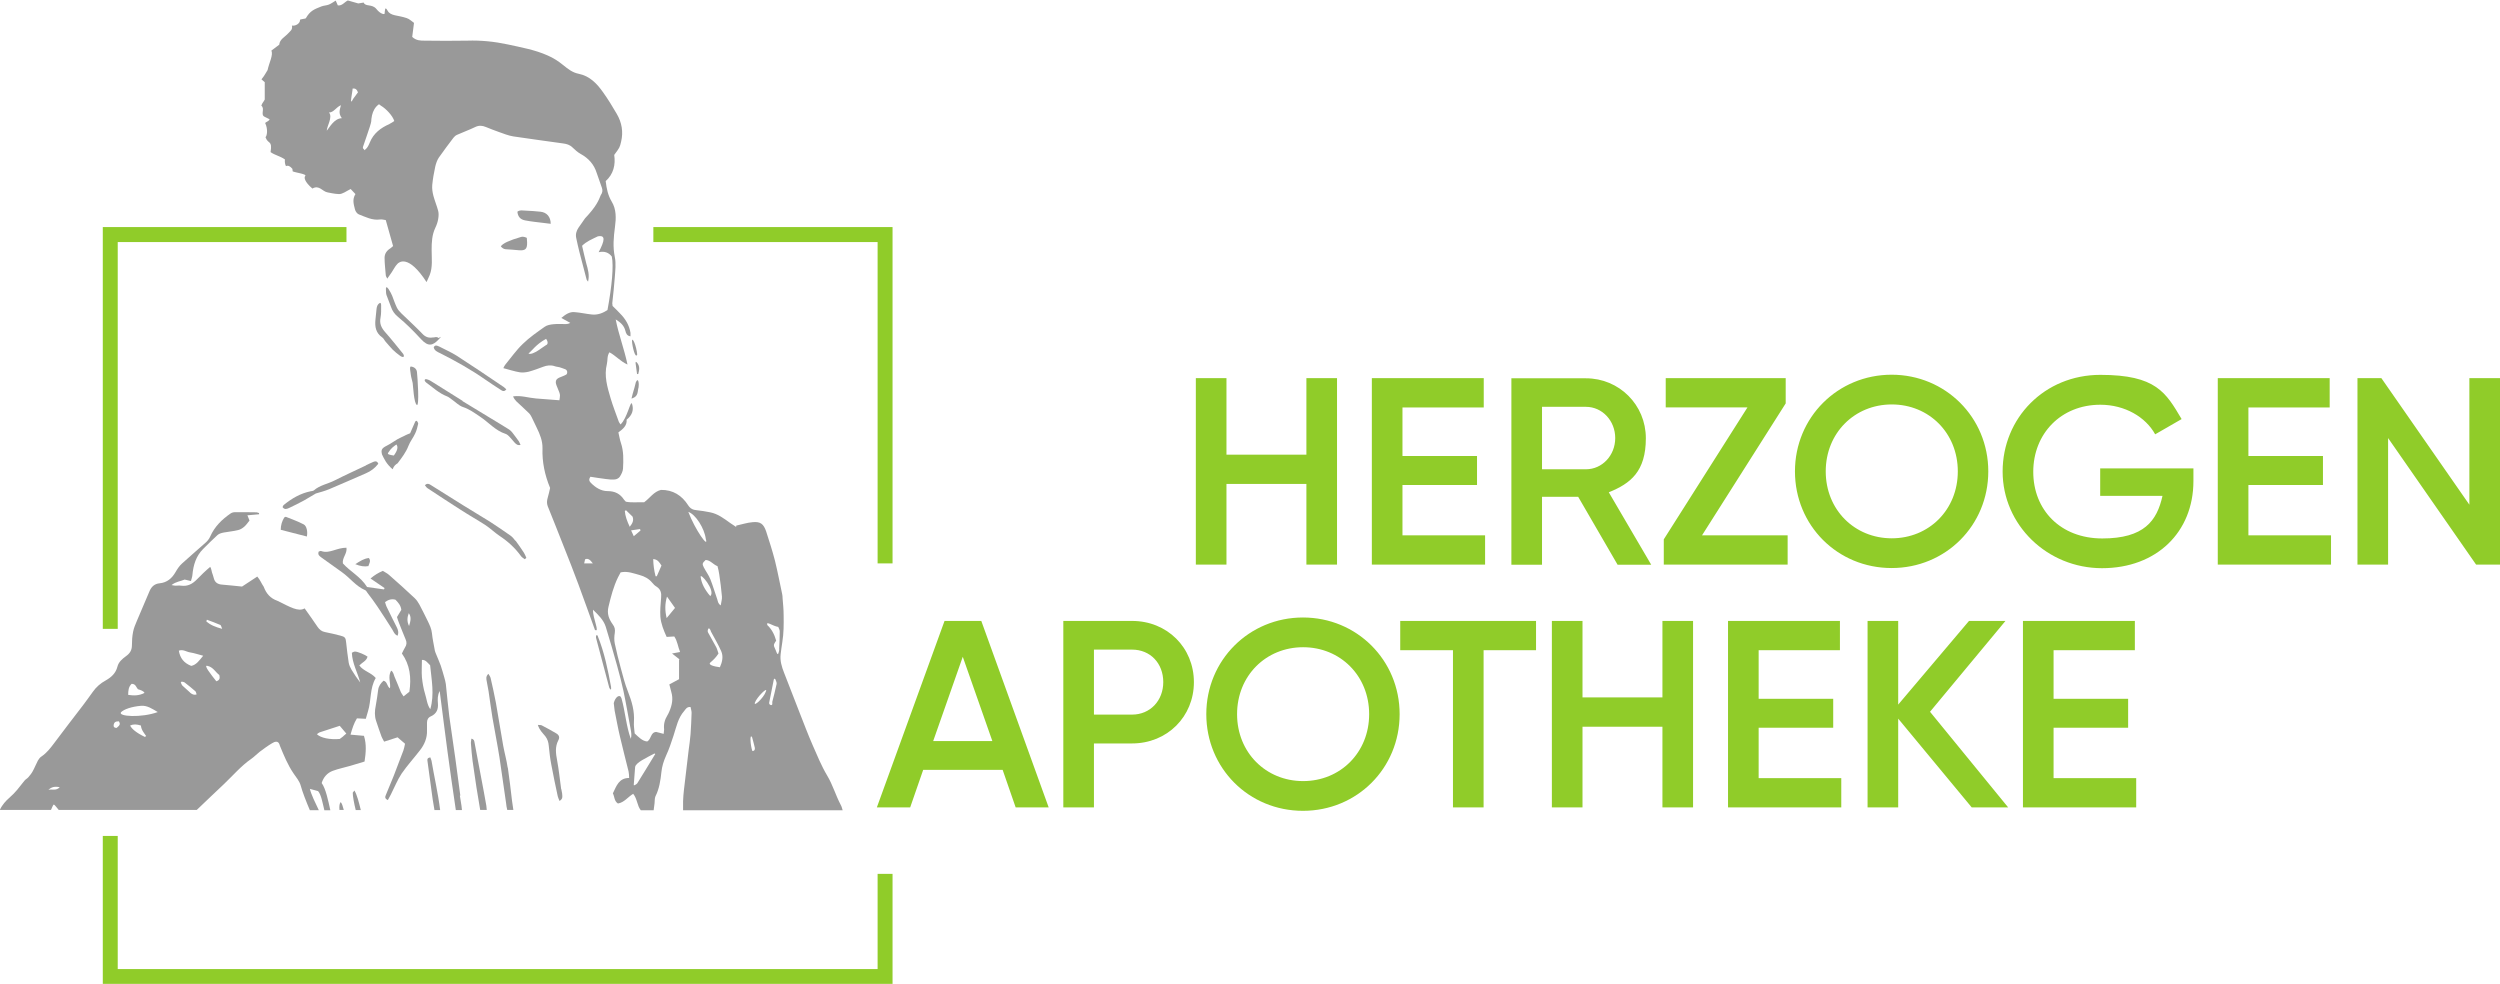 <?xml version="1.0" encoding="UTF-8"?>
<svg xmlns="http://www.w3.org/2000/svg" version="1.1" viewBox="0 0 1673.3 658.5">
  <defs>
    <style>
      .cls-1 {
        fill: none;
        stroke: #90cc29;
        stroke-miterlimit: 10;
        stroke-width: 10px;
      }

      .cls-2 {
        fill: #999;
      }

      .cls-2, .cls-3 {
        stroke-width: 0px;
      }

      .cls-3 {
        fill: #90cc29;
      }
    </style>
  </defs>
  <g id="Ebene_1" data-name="Ebene 1">
    <g>
      <path class="cls-2" d="M363.7,149.2c1.5.2,3,.4,4.9.6,0-4.7-2.7-7.7-6.9-8.1-3.2-.3-6.3-.6-9.5-.7-2,0-4.1-.7-5.9.7.3,3.2,1.9,5.2,5.1,5.8,4.1.8,8.2,1.2,12.3,1.7Z"/>
      <path class="cls-2" d="M335.2,164.9q1.4,1.7,3.1,1.9c3,.2,6.1.4,9.1.7,4.2.3,5.5-.8,5.4-5.2,0-1.1-.2-2.2-.2-3.1q-2.3-1.1-3.9-.6c-7.9,2.3-12.2,4.3-13.5,6.3Z"/>
      <path class="cls-2" d="M400.2,425.8c-.8-1.4-1.4-.6-1.3,1,3,11.2,5.9,22.3,8.9,33.5.7,1.5,1.5,1.9,1.2-.5-2.1-11.4-4.5-23.2-8.9-34Z"/>
      <path class="cls-2" d="M375.6,528.2c-.9-6.4-1.5-12.8-2.7-19.2-.9-4.7-1.5-9.1.8-13.5,1.1-2,.5-3.6-1.5-4.7-3.1-1.9-6.4-3.6-9.6-5.3-.6-.3-1.5-.2-2.6-.3,1,3.4,3.2,5.4,5,7.6,1.5,2,2.1,4,2.3,6.4.4,4.2.9,8.5,1.7,12.6,1.3,7.1,2.8,14.1,4.3,21.1.2,1,.7,1.9,1.2,3.2,2.3-1.4,1.9-2.9,1.8-4.3,0-1.2-.5-2.4-.6-3.6Z"/>
      <path class="cls-2" d="M293.6,231.8c-1.1-.5-2.3-1.1-3.3.6.4,2.3,2.4,3.1,4.3,4,10.5,5.3,20.7,11,30.4,17.8,3.3,2.3,6.7,4.5,10.1,6.7,1.1.7,2.3,1.6,3.8-.3-.8-.7-1.5-1.5-2.4-2-10.2-6.9-20.4-13.8-30.8-20.5-3.8-2.4-8-4.2-12-6.3Z"/>
      <path class="cls-2" d="M308.1,532.5c-1.1-8.2-2.2-16.4-3.3-24.6-1.3-9.5-2.8-19.1-4.1-28.6-.9-7.1-1.5-14.3-2.3-21.5-.2-1.4-.6-2.9-1-4.3-.8-2.7-1.5-5.4-2.4-8-.9-2.5-2-4.9-3-7.4-.3-.8-.7-1.6-.9-2.4-.7-4-1.6-7.9-2-11.9-.3-2.9-1.5-5.4-2.7-7.9-1.9-3.7-3.6-7.5-5.6-11.1-.9-1.6-1.9-3.2-3.2-4.4-5.6-5.3-11.3-10.4-17.1-15.5-1.2-1.1-2.8-1.9-4.3-2.8-3,1.3-5.5,2.8-8.2,5.1,3.4,2.3,6.4,4.3,9.4,6.4-.1.3-.2.6-.4.9-3.9-.5-7.8-1.1-11.3-1.6-4.4-7-11.4-10.4-16.2-15.8-.6-3.8,3-6.5,2.4-10.5-3.1,0-5.8.9-8.4,1.7-2.9.9-5.6,1.6-8.6.5-.4-.2-1.1.3-1.6.4-.8,2.2.6,3,1.9,4,4.6,3.3,9.1,6.5,13.7,9.8,5.4,3.8,9.3,9.4,15.5,12,.7.3,1.1,1.2,1.6,1.9,2.3,3,4.6,6,6.7,9.2,3.4,5.1,6.7,10.2,9.9,15.3.9,1.5,1.4,3.3,3.5,4.1.9-2.2.3-4-.6-5.8-2.2-4.4-4.4-8.7-6.5-13.1-.6-1.1-.9-2.4-1.3-3.6,2.3-1.7,4.5-2.3,7-1.6,1.8,1.9,3.6,3.8,3.9,6.8-.9,1.6-1.9,3.1-2.9,4.8.4,1.3.8,2.6,1.3,3.8,1.5,3.7,2.9,7.5,4.5,11.2.9,2,.7,3.7-.5,5.5-.7,1.1-1.2,2.3-2,3.9,5.4,7.6,6.4,16.1,5,25.6-1,.8-2.3,1.8-3.9,3.1-.8-1.3-1.5-2.1-1.9-3.1-1.4-3.4-2.7-6.8-4.2-10.2-.8-2.9-1.8-4.1-2.3-3.8-2.3,4.3,0,8.1-.7,11.7-2.1-1.3-1.6-4.4-4.3-5.1-1.9,1.7-3.3,3.7-3.6,6.2-.5,3.5-.9,7-1.6,10.5-.7,3.4-.9,6.8.2,10.1,1.2,3.6,2.4,7.2,3.7,10.7.4,1,1,1.9,1.7,3.3,3-1,5.9-1.9,9-2.9,1.7,1.4,3.3,2.8,5,4.3-.4,1.7-.6,3.2-1.1,4.5-2.1,5.6-4.2,11.2-6.4,16.8-1.7,4.3-3.5,8.6-5.3,12.9-.6,1.3-.9,2.5,1.3,3.5.7-1.2,1.3-2.4,2-3.7,2.4-4.7,4.3-9.6,7.2-14,3.7-5.4,8.2-10.3,12.2-15.5,3.1-3.9,5-8.4,4.8-13.5,0-1.7,0-3.4,0-5.1,0-1.9.7-3.4,2.5-4.2,3.9-1.7,5.2-4.8,4.8-8.9-.2-2.5-.3-5.2,1.2-8.1,1.8,13.8,3.4,27.1,5.2,40.3,1.4,10.7,3.7,26.5,5.6,39.4h4.1c-.2-1.4-.3-2.4-.3-2.8-.3-2.3-.8-4.6-1.1-6.9ZM273.8,419c-1.6-3.2-1.2-5.9-.2-8.6,1.9,2.6,1.2,5.3.2,8.6ZM288,474.7c-2.2-3.1-2.4-6.9-3.5-10.3-1.1-3.6-1.7-7.3-2.1-11.1-.3-3.7,0-7.5,0-11.6,2.4-.2,3.7,1.8,5.5,3.6.9,9.6,3,19.4.1,29.4Z"/>
      <path class="cls-2" d="M244.9,480.9c.5-1.8.9-3.3,1.4-4.8,2.3-7.3,1.1-15.4,5.2-22.3-3.1-3.7-8.1-4.5-11-8.4,2-2.1,4.8-3,5.5-5.9-1.5-1.2-6.6-3.4-8.4-3.4-.7,0-1.5.5-2.1.8.3,7.3,3.9,13.3,5.6,19.9-2.1-2.8-4.1-5.6-5.8-8.5-.9-1.5-1.6-3.1-1.9-4.7-.7-4.4-1.2-8.9-1.7-13.4-.3-3.3-.7-4-4-4.8-3.3-.8-6.6-1.7-10-2.3-2.4-.4-3.9-1.7-5.2-3.6-2.7-4.1-5.6-8-8.6-12.3-4.2,2.5-9.7-.9-18.3-5.1-4.6-1.6-7.4-4.8-9.1-9.4-1.5-2.1-2.3-4.5-4.3-6.8-3.5,2.3-6.9,4.5-10.2,6.7-4.6-.4-8.9-1-13.3-1.3-2.9-.2-4.9-1.4-5.6-4.3-.4-1.3-.7-2.6-1.2-3.8-.3-.8-.4-2.6-1.2-3.8-3.1,2.6-6.4,5.8-8.8,8.3-3,3.1-6.2,4.9-10.7,4.3-1.2-.2-2.4,0-3.7,0-.7,0-1.5-.2-2.7-.4,3-2.4,6.1-2.5,8.8-3.7,1.3.3,2.5.6,4.2,1,.4-1.5.9-2.8,1-4.2.6-6.5,2.4-12.5,7.1-17.2,3.2-3.2,6.4-6.4,9.7-9.4,1.1-1,2.8-1.4,4.3-1.7,3.1-.6,6.3-.8,9.4-1.6,1.5-.3,2.9-1.2,4.1-2.2,1.4-1.2,2.4-2.7,3.6-4.2-.4-1-.8-2-1.4-3.5,2.9-.3,5.4-.5,7.8-.7,0-.3,0-.5,0-.8-.6-.2-1.1-.4-1.7-.5-4.8,0-9.5-.2-14.3-.1-1.1,0-2.3.3-3.1.9-5.8,4-10.7,8.8-13.6,15.4-.7,1.6-1.9,3.1-3.2,4.2-5.2,4.7-10.5,9.1-15.6,13.8-1.8,1.6-3.2,3.7-4.4,5.8-2.4,4.2-5.7,7-10.6,7.5-3.3.3-5.4,2.1-6.7,5-2.9,6.7-5.8,13.5-8.6,20.2-1,2.4-2,4.7-2.5,7.2-.6,3-.8,6.1-.8,9.1,0,3.3-1.4,5.5-4,7.3-2.4,1.8-4.9,3.8-5.7,7-1.1,4.4-4.1,7.1-7.8,9.2-3.5,1.9-6.4,4.4-8.7,7.7-2.1,3-4.3,5.9-6.5,8.9-6.5,8.5-13.1,17-19.5,25.6-2.4,3.2-4.9,6.4-8.3,8.7-1,.6-1.8,1.7-2.4,2.7-1.3,2.4-2.2,4.9-3.5,7.2-.8,1.5-1.9,2.8-3,4.1-.7.8-1.8,1.3-2.5,2.2-4.2,5.2-5.5,7.4-10.5,11.8-1.7,1.5-4.4,4.2-6,7.8h34.2c.5-.7,1.3-3.6,2-3.6.6.2,2.7,3.1,3.2,3.6h92.4c6.1-5.8,12.1-11.6,18.2-17.3,6-5.7,11.4-12.1,18.3-16.9,2-1.4,3.7-3.2,5.6-4.7,2.7-2,5.5-4.1,8.4-5.8,4.2-2.6,4.8.7,5.2,1.9,2.6,6.3,5.2,12.7,9.1,18.4,1.8,2.6,4,5.2,4.8,8.2,1,3.8,3.7,10.8,6.1,16.4h6c-2.4-5-5.1-10.5-6-14.3,2.4.6,4.2,1.1,5.5,1.5,2.1,2.4,3,7.9,4.2,12.8h4c-1.4-6.4-3.1-14.6-5.8-18.2,1.2-3.9,3.7-6.8,7.5-8.2,3.8-1.4,7.8-2.2,11.6-3.3,3.1-.9,6.3-1.9,9.6-2.9.9-5.9,1.4-11.5-.4-17.2-3.2-.3-6-.5-9-.8,1.2-4.2,2.3-7.7,4.3-10.9,2,.1,3.8.2,5.9.3ZM32.4,528.7c2-2,4.4-2.5,7.6-1.8-2.6,2.7-5.3,1-7.6,1.8ZM88.1,457.7c2.8,0,3,2.3,4.2,3.6,1.9.6,3.9,1.2,4.4,2.5-3.9,2-7.3,1.8-10.9,1.3,0-2.8.2-5.4,2.3-7.4ZM78.1,487.2c-2,0-2.2-1.1-2-2.2.3-1.4,1.1-2.3,3.5-2.2.8,1.6,1.1,2.3-1.5,4.4ZM97.1,493.3c-5.9-2.8-9.1-5.6-10-7.7,2.3-1,4.2-.9,7.2,0,.3,3.1,2.2,5.1,3.5,7l-.7.6ZM80.9,476.8c2-2.1,7.4-3.9,13.6-4.4,4.1-.3,7.5,2.1,11.1,4.2-11,4-26.9,3-24.6.1ZM127.2,463.5c-1.7-1.5-3.4-3-5.1-4.6-.5-.5-.7-1.4-1.1-2.1l.6-.6c.7.2,1.5.2,2,.6,2.5,1.9,4.9,3.9,7.2,5.9.4.4.5,1.2.8,2.1-2,.6-3.3-.3-4.5-1.3ZM128,445.7c-4.9-1.9-7.5-5.2-8.3-10.2,2.9-1.1,5.2.9,7.7,1.2,2.6.4,5.1,1.3,8.6,2.2-2.7,3.3-4.6,6.1-8,6.8ZM144.8,456c-3.4-4.3-9-11.3-5.9-10.3,3.8.8,5.3,4.2,7.9,6.1.4,1.9.5,3.4-2,4.2ZM138.1,415.8c.1-.3.3-.7.4-1,3,1.1,6,2.2,9,3.5.4.2.6,1.1,1.2,2.6-4.4-1.2-7.9-2.5-10.7-5.1ZM229.8,492.8c-.8.6-1.5,1.2-2.4,1.8-6.6.6-12.8-.7-15.3-3.2.7-.5,1.4-1.1,2.1-1.3,4.3-1.4,8.7-2.8,13.2-4.3,1.6,1.9,2.9,3.4,4.4,5.2-.6.5-1.3,1.1-2,1.7Z"/>
      <path class="cls-2" d="M236.1,530.6c0,2.4.9,7.2,2,11.6h3.4c-1.2-4.9-2.6-10.5-4.3-13.1-.7,1-1.1,1.3-1.1,1.6Z"/>
      <path class="cls-2" d="M205.4,359c.6-2.8,0-6.9-2.1-8-3.8-2-8-3.5-12-5.1-.2,0-.4.2-1,.4-1.5,2.4-2.4,5.2-2.4,8.3,5.9,1.5,11.6,3,17.5,4.5Z"/>
      <path class="cls-2" d="M254.2,202.8c-1.8,1.1-2,2.6-2.2,4.2-.2,2.3-.4,4.6-.7,6.9-.5,4.7.2,9,4.6,12,.9.6,1.4,1.9,2.2,2.8,1.6,1.8,3.1,3.7,4.8,5.4,1.4,1.4,3.1,2.7,4.7,3.9.6.5,2.1,1.3,2.5.8s.2-.5.2-.8c-.1-.4-.2-.8-.5-1.2-4-4.9-7.9-9.9-12.1-14.6-2.5-2.9-3.8-5.7-3-9.6.5-2.6.4-5.3.4-8,0-.6,0-2.2-.9-1.8Z"/>
      <path class="cls-2" d="M245,311.5c-7.1,3.4-14.2,6.6-21.1,10.1-4.5,2.3-9.8,3.1-13.8,6.6-.5.4-1.4.5-2.1.6-6.9,1.4-12.7,4.8-18.1,9.2-.4.3-.5,1-.8,1.4,1.4,2,3,1.2,4.4.6,3.4-1.6,6.8-3.3,10.1-5.1,2.5-1.4,5-2.9,7.8-4.6,2.7-.8,5.9-1.6,9-2.9,8.2-3.4,16.3-7.1,24.5-10.6,3.3-1.4,6.1-3.5,8.3-6.4-.8-2-2.1-1.7-3.2-1.3-1.7.7-3.3,1.5-5,2.3Z"/>
      <path class="cls-2" d="M227.2,542.1h2.9c-.6-2.4-1.3-4.4-2-5.2-.9.6-1.1,2.8-.9,5.2Z"/>
      <path class="cls-2" d="M425.4,243c.3,2.5.7,4.9,1,7.4.3,0,.5,0,.8-.1.7-2.6,1.2-5.1-.7-7.4-.9-1.1-1.1-.8-1.1.2Z"/>
      <path class="cls-2" d="M423.2,266.6c4.3-1.4,3.4-4.9,4.2-7.3.4-1.9,0-7.3-1.8-3.5-.8,4.1-4,12.7-2.4,10.8Z"/>
      <path class="cls-2" d="M288,506.9c-2,.4-2.1,1.3-1.9,2.4,1.2,8.5,2.3,17.1,3.5,25.7.2,1.1.7,4.1,1.2,7.2h3.8c-1.3-10.8-4.3-24-5.7-32.6-.1-.9-.6-1.7-.9-2.7Z"/>
      <path class="cls-2" d="M246.6,378.8c.6-1.8,1.8-3.4.3-5.3-3.2.3-5.8,2-9.1,4.1,3.4,1.4,6,1.8,8.9,1.3Z"/>
      <path class="cls-2" d="M339.8,513.8c-.7-4.9-2.1-9.8-3-14.7-1.7-9.6-3.2-19.2-4.9-28.8-1-5.5-2.3-11-3.5-16.4-.2-1-.9-1.8-1.5-2.9-1.9,1.8-1.4,3.5-1.1,5.1.3,2.2.9,4.3,1.2,6.5.9,5.9,1.6,11.8,2.6,17.7,1.5,8.9,3.3,17.7,4.7,26.6,1.6,10.3,2.9,20.7,4.5,31.1,0,.7.3,2.3.7,4.1h4.1c-.4-2.8-.8-5.6-.9-6.2-.9-7.4-1.7-14.8-2.8-22.1Z"/>
      <path class="cls-2" d="M562.6,538.5c-3.3-6.3-5.2-13.1-8.9-19.3-3.9-6.5-6.7-13.5-9.8-20.5-3.1-7.1-5.8-14.3-8.6-21.4-3.5-9-7-18-10.5-27-1.6-4-2.8-8.1-2.3-12.4.3-2.7.7-5.3,1.1-8,1-6,1-12.1.9-18.2,0-3.8-.4-7.6-.7-11.3,0-1-.1-2-.3-2.9-1.6-7.4-3-14.9-4.8-22.2-1.7-6.6-3.8-13.1-5.9-19.6-1.7-5-3.8-6.7-9-6.2-3.7.3-7.3,1.5-11,2.3,0,.3,0,.6-.1.9-1.3-.8-2.6-1.7-3.9-2.6-4.2-3-8.3-6.2-13.5-7.2-3-.6-6-1.1-9-1.4-2.5-.2-4.3-1.1-5.7-3.3-4.2-6.6-10.2-10.4-18.2-10.3-4.9,1.2-7.4,5.5-11.3,8.3-4.1-.2-8.2.4-12.2-.4-.5-.6-.9-.9-1.2-1.3-2.6-4-6.1-5.8-11.1-5.8-4.3,0-8.1-2.4-11.2-5.6-1-1-1.5-2.2-.2-4,3.3.5,6.7,1.1,10.2,1.5,2.1.3,4.2.5,6.2.3,1.2-.1,2.7-.9,3.3-1.9,1-1.6,2-3.5,2.1-5.4.3-5.7.5-11.5-1.4-17.1-.8-2.3-1.1-4.7-1.7-7.1,3.2-2.3,5.9-4.7,5.5-8.5,3.9-3.1,4.9-6.7,3.6-10.7-1-2.4-3.2,9.9-7.7,13.9-.5-.9-1.1-1.5-1.3-2.3-1.8-5.1-3.8-10.1-5.3-15.2-2.2-7.5-4.5-15-2.5-23,.6-2.5,0-5.3,1.7-7.8,4.2,2.2,7.2,6,12.1,8.2-2.3-10.8-6-20.3-7.9-30.2,3.1,1.9,5.6,4,6.5,7.7.4,1.6,1,3.3,3.4,3.6,0-.9,0-1.6,0-2.3-.8-5.1-3.4-9.4-7-13-1.7-1.8-3.4-3.5-5-5,0-.8-.2-1.3-.2-1.8.6-5.8,1.3-11.6,1.7-17.5.3-4.5.9-9.2,0-13.5-1.4-6.8-.8-13.3.1-20,.8-5.9,1-11.9-2.2-17.1-2.5-4.2-3.4-8.5-4-13.7,5.2-4.6,6.7-11,5.7-17.5,3.7-5,3.7-5,4.6-8.8,1.6-6.6.5-12.9-2.9-18.7-2.9-5-5.9-9.9-9.2-14.5-4.1-5.8-8.9-10.8-16.2-12.3-4.2-.8-7.2-3.2-10.4-5.8-3.2-2.6-6.7-4.9-10.5-6.5-8.5-3.8-17.7-5.4-26.8-7.4-8.9-1.9-17.8-2.8-26.9-2.5-9.5.2-19.1.1-28.6,0-2.8,0-5.6,0-8.3-2.5.4-2.9.8-6,1.2-9.4-1.5-1-3-2.6-4.9-3.2-6.2-2.1-10.8-1.3-12.8-5s-1.7.6-2,2.1c-.1.5-2.7.3-5.4-3.1-2.9-3.7-7.4-1.4-8.6-4.4-1.5.2-2.7.4-3.6.6-2.6-.8-4.9-1.4-7-2-2.4,1.2-3.8,3.7-6.7,3.3-.5-1.1-.9-2.1-1.4-3.2-1.7,1-3.1,2.1-4.7,2.7-1.6.6-3.4.6-4.9,1.2-5,2-7.5,2.9-10.4,7.9-.2.4-4,.6-3.9,1.1.2,2.3-3,4.3-5.4,3.8.6,2.9-1.3,3.8-2.4,5.1-2.2,2.5-5.8,4-6.1,7.7-1.9,1.4-3.6,2.7-5.3,4,1.5,2.7-1.6,8.4-2.5,13-1.1,1.7-2.1,3.8-4.1,6.2.9.7,1.7,1.4,2.2,1.9v11.6c-.8,1.7-1.5,1.9-2.3,4.1,2.7,2.1-.9,6.1,2.3,7.5,1.1.5,2.1,1.1,3.2,1.6,0,1.2-2.9,2-2.9,2.6,2,4.2,1.2,8.6.2,9.4,1.8,5.1,4.7,1.7,3.4,10,2.9,2.1,6.3,2.6,9.6,4.9-.2,1.8.1,3.3.7,4.5,1.4-.7,2.8,0,4.3,1.8.1.9.2,1.5.2,1.7,2.1.9,9.7,1.8,8.4,3.1-.9.9-.6,3.8,4.8,8.4,4.6-2.7,6.7,2.1,10.3,2.6,1.2.2,4.4,1,7.5,1.1,2.5,0,4.9-2,7.8-3.4,1,1,2.1,2.2,3.2,3.4-2.3,3.6-1.1,7-.3,10.3.3,1.3,1.5,2.9,2.6,3.3,4.5,1.7,8.9,4.1,14.1,3.4,1.2-.2,2.5.2,3.9.4,1.7,6.1,3.3,11.8,4.9,17.4-.9.7-1.3,1.2-1.8,1.5-2.3,1.4-3.9,3.5-3.9,6.3,0,3.9.5,7.7.8,11.6,0,.7.5,1.3,1,2.4,1.5-2.2,2.3-3.2,3-4.3,1.2-1.8,2.2-3.9,3.7-5.5,1.2-1.3,7.4-6.7,19.6,12.1.9-2.1,1.6-3.4,2.1-4.7,2.1-5.4,1.3-11.1,1.3-16.7,0-5.2.2-10.2,2.5-15,.9-1.9,1.6-3.9,1.9-5.9.3-1.7.4-3.7,0-5.3-.9-3.4-2.3-6.7-3.2-10.1-.6-2.3-1-4.8-.8-7.2.4-4.1,1.1-8.2,2-12.3.5-2.1,1.2-4.3,2.4-6.1,3.1-4.5,6.5-8.9,9.8-13.3.6-.8,1.5-1.6,2.5-2,4-1.8,8.2-3.3,12.1-5.2,2.5-1.2,4.7-1,7.1,0,2.8,1.1,5.7,2.3,8.6,3.3,3.2,1.1,6.5,2.5,9.8,3,11.1,1.7,22.2,3.1,33.3,4.7,2.3.3,4.5.9,6.3,2.7,1.7,1.6,3.4,3.2,5.4,4.3,5.3,2.9,9,7,10.8,12.8,1.1,3.4,2.4,6.6,3.5,10,.6,1.7.3,3.3-.8,4.8-1.4,3.5-2.9,7.5-10.5,15.5-1.4,2.1-3,4.2-4.4,6.3-1.4,2.1-2.1,4.4-1.5,7,.7,3.1,1.3,6.2,2.1,9.2,1.6,6.1,3.2,12.3,4.8,18.4.1.5.6.8,1,1.5,1.1-4.5-.1-8.3-1.2-12.2-1-3.9-1.9-7.8-2.8-11.8,2.9-2.9,6.4-4.3,10.5-6.3,5.4-1.1,4.7,2.8.6,10.6,4-.9,6.8.3,8.8,2.9,1.3,6.2.1,19.7-2.9,35.8-3,2-6.5,3.4-10.4,3-3.9-.4-7.7-1.3-11.6-1.6-3.3-.3-5.9,1.4-8.9,3.9,2.4,1.3,4.2,2.3,6,3.3-1.1.6-2,.8-2.9.8-2.8,0-5.7-.2-8.4.1-2,.2-4.3.6-5.8,1.7-5.1,3.6-10.3,7.2-14.7,11.5-4.4,4.2-7.9,9.3-11.8,14-.5.6-.8,1.4-1.2,2.2,3.9,1,7.4,2.2,11.1,2.8,1.8.3,3.9,0,5.8-.4,3.3-.9,6.5-2.1,9.7-3.3,2.6-1,5.2-1.3,7.8-.4,1,.4,2.2.4,3.2.7,1.7.5,2,.7,4,1.4,1.8,1,1.1,3.2.5,3.5-3.2,1.9-7.2,1.9-7,5.3.1,2.1,2.8,6.5,2.8,8.6,0,1.1-.2,2.1-.4,3.3-5.4-.4-10.5-.8-15.6-1.2-5.1-.4-10.1-2.2-15.4-1.4.6,1.4,1.3,2.4,2.2,3.3,2.7,2.6,5.6,5.1,8.3,7.8.8.7,1.4,1.7,1.9,2.7,1.2,2.4,2.3,4.9,3.5,7.3,2.1,4.3,3.9,8.7,3.8,13.6-.3,9.2,1.5,17.9,5.1,26.6-.5,2-.9,4.3-1.6,6.5-.6,2-.7,3.8,0,5.7,3.6,9,7.2,17.9,10.7,26.9,3.3,8.4,6.7,16.8,9.8,25.3,3.7,9.9,7.2,19.9,11.1,30.6,3.5,2.1-1.5-7.7-1.3-13.5,3.5,3.4,7,6.7,8.5,11.3,2.7,8.7,5.2,17.5,7.7,26.4,1.5,5.5,3,11.1,4.2,16.7,1.8,8.5,3.2,17,4.8,25.5.4,2.2.8,4.3.1,6.5-3.1-8.5-3.7-18.1-6.2-27-1-3.4-4.2-1.1-5.2,3.1,0,.6.6,4.7.6,5.1,1.2,5.9,2.2,11.7,3.6,17.5,1.8,7.7,3.8,15.4,5.7,23.1.3,1.3.3,2.6.4,4.4-6.9,0-8.5,5.4-10.9,10.3,1.2,2.2.8,5.1,3.4,6.8,4.2-.7,6.7-4.4,10.2-6.5,2.8,3.4,2.6,8,5.1,11h8.6c.2-1.6.4-3.1.6-4.6.2-1.6,0-3.3.6-4.7,2.6-5.1,3.4-10.7,4-16.3.4-3.8,1.5-7.3,3.1-10.9,2-4.3,3.5-8.8,5-13.4,1.9-5.8,3-11.9,7.2-16.6,1-1.2,1.7-2.8,4.2-2.6.2,1.2.7,2.5.7,3.9-.1,4.8-.4,9.5-.7,14.3-.3,3.6-.8,7.3-1.3,10.9-1,8.7-2.1,17.4-3.1,26.2-.3,2.5-.5,5.1-.6,7.7,0,1.9,0,3.9,0,6.1h106.8c-.4-1.4-.7-2.6-1.3-3.6ZM218.7,87.6c0-3.1,4.2-9.2,1.5-12.3,3.2,0,4.8-3.6,8-4.9-.6,2.7-2,5.3.6,8.7-5.3.2-8.4,6.5-10.1,8.4ZM236.5,66c-3.2,6.4-.4-4.8-.5-6.7,2-.3,2.8.6,3.6,2.5-.8,1.1-2.3,3.1-3.1,4.2ZM260.7,83c-5.9,2.6-10.7,6.2-13.2,12.4-.7,1.7-1.5,3.5-2.9,4.6s-.6.2-.9,0c-1.3-.8-.7-1.8-.4-2.7,1.4-4.2,2.9-8.3,4.2-12.4s.9-3.6,1.1-5.4c.4-3.2,1.3-6,3.4-8.3s1.9-1,2.9-.5c3.6,2.1,8,6.9,9,10.3-.9.6-2,1.4-3.1,1.9ZM365.6,230.9c-1.6.8-9.1,7.3-11.9,5.7,2.3-1.7,5-6.1,11.8-9.8,1.4,1.9,1.3,3.5.2,4.1ZM391,377.1c.3-1.4.5-2.2.6-2.7,1.7-.9,3.3,0,5.2,2.7h-5.9ZM446.5,399.4c2,2.8,3.6,5.1,5.3,7.5-1.7,2.1-3.4,4.1-5.6,6.8-1.2-5.2-1.2-9.4.2-14.3ZM442.8,378.4c-1.1,2.5-2.2,4.9-3.2,7.3h-.8c-1-3.8-1.5-7.5-1.6-11.5,3,.2,4.1,2.1,5.5,4.3ZM428.7,355.1c-1.4,1.1-2.7,2.3-4.5,3.8-.6-1.3-1.1-2.4-1.8-3.9,2.4-.3,4.2-.6,6-.9.1.3.2.6.3,1ZM419.1,341.6c1.5,1.5,3,2.9,4.3,4.2.9,2.6,0,4.4-1.9,6.8-1.8-3.8-3-7.1-3.3-10.6.3-.2.5-.3.8-.5ZM438.3,505.1c-3.8,6.2-7.5,12.4-11.4,18.6-.4.9-1.3,1.4-2,1.8-.5.2-.8.2-.7-.3.3-3.8.6-7.6.9-11.8.4-3,7.8-6.3,12.6-8.9.7-.3,1-.1.7.7ZM454.5,441.5v13.1c-2.2,1.2-4.3,2.3-6.5,3.5.5,1.9.9,3.5,1.3,5,1.4,4.6.5,8.9-1.3,13.1-.4.9-.8,1.8-1.3,2.6-1.8,2.9-2.6,6-2.2,9.4,0,.8-.2,1.6-.3,3-1.8-.5-3.4-.9-5-1.3-3.9.3-3.1,4.7-6,6.4-3.3-.3-5.6-2.8-8.4-5.4-.2-2.4-.7-5.1-.5-7.7.5-7.2-1.4-13.7-4-20.3-2.1-5.2-3.4-10.7-4.9-16.1-1.4-5.3-2.8-10.6-3.9-16-.5-2.3-.4-4.9,0-7.2.3-2.2,0-3.9-1.4-5.7-2.5-3.5-4-7.1-2.8-11.9,1.6-6.7,3.3-13.3,6.3-19.5.6-1.2,1.2-2.4,1.8-3.4,4.7-1,8.7.7,12.8,1.8,3.2.9,6.1,2.4,8.3,5.1.8,1,1.8,2,3,2.7,2.8,1.8,3.3,4.3,3,7.3-.3,4.3-.8,8.6-.5,12.8.4,4.7,2.2,9.1,4.2,13.5,2.1-.1,3.5-.2,5.1-.3,2.2,3.2,2.4,6.9,3.9,10.4-1.8.3-3.2.6-5.4,1,2,1.6,3.4,2.7,5.1,4ZM480.2,378.8c.5,2,1,3.8,1.2,5.6.7,4.9,1.4,9.8,1.8,14.8.2,1.8-.5,3.7-.8,6-1.9-1.2-1.9-2.8-2.3-4-1.6-4.5-2.9-9.1-4.6-13.4-1.1-2.8-3-5.3-4.4-8-1.2-2.4-1.1-2.8,1.2-5,3.1.1,4.9,2.9,7.8,4.1ZM460.7,342.6c4.9,1.7,10.8,11,11.7,18.1,2.2,7-7.2-6.2-11.7-18.1ZM469,386.4c-.9-4.1,10.3,9,6.4,12.6-2-2.3-3.4-4.5-4.4-6.4-1.1-2.2-1.7-4.2-2-6.2ZM481.8,446.6c-3.8-.5-8.2-1.6-6.3-3.2,2.1-1.8,3.9-3.6,5.4-6-.5-1.3-.8-2.8-1.5-4.2-1.8-3.3-3.7-6.6-5.5-9.9-.3-.6-.3-1.3.1-2.3.5-1,1.4,0,1.9,1.8,2.3,4.3,4.8,8.5,6.8,13,1.6,3.6.7,7.4-.9,10.9ZM503.6,502.7c-1.3-3.2-2-12.3-.2-9.2.6,2.3,1.3,4.6,1.8,6.9.2,1.2-.1,2.2-1.6,2.3ZM512.6,462.9c-1.6,4.5-8.5,10.6-7.3,7.3,1.3-3.6,9-11.2,7.3-7.3ZM519.8,457.8c-.8,4-1.9,8-2.9,12,0,1,.3,2.4-1,2.1-.5-.2-.7-.3-.8-.5-.2-.3-.4-.7-.3-1,1-5.2,2.1-10.4,3.1-15.5.2-.7.5-.9,1.1-.2.3,1,1,2.1.8,3.1ZM521.6,434.6c0,.6-.2,1.1-.4,2-.8,3.5-1.8-1.6-3-3.7-.6-1.6.3-2.5,1.3-4.1-1.2-4.4-3.2-7.9-5.9-10.4-1.2-3.2,3.6.7,7.3,1.2.4,1,1,2,1,3,0,4-.2,8-.4,12.1Z"/>
      <path class="cls-2" d="M426.5,237.3c-.5-5.6-3.3-12.4-3.5-9,.2,3.8,2.3,12.2,3.5,9Z"/>
      <path class="cls-2" d="M279,271.1c1.8.8.5-18.3.1-21.9-.1-1.6-1.1-3.5-4.1-3.9-1.1.1-.2,4,0,5.7.2,1.8.9,3.5,1.2,5.3.3,1.7.8,13.7,2.8,14.7Z"/>
      <path class="cls-2" d="M322,520.2c-1.5-7.8-2.9-15.5-4.4-23.3-.2-1.1-.3-2.1-2.1-2.5-.1,1.2-.4,2.3-.3,3.3.3,3.9.6,7.8,1.1,11.6.8,5.9,1.7,11.8,2.6,17.7.5,3,1.6,9.8,2.5,15.1h4.4c-.1-1.4-.3-2.5-.3-2.9-1.1-6.4-2.3-12.7-3.5-19Z"/>
      <path class="cls-2" d="M309.6,268.3c-7.2-4.4-14.2-9-21.4-13.4-1-.6-4.4-2.2-3.9,0,.3.4.5.8.9,1.1,4.5,3.3,8.6,7.2,14,9.3,1.1.4,2.1,1.3,3.1,2,2.5,1.7,4.8,4.2,7.5,5.1,4.3,1.4,7.8,4,11.4,6.4,5.8,3.8,10.3,9.4,17.2,11.6.9.3,1.7,1,2.4,1.7,1.3,1.3,2.4,2.8,3.6,4.1,1,1,2,2.1,4,1.6-.4-.9-.7-1.7-1.1-2.4-1.4-2-2.9-3.9-4.4-5.9-.6-.7-1.3-1.5-2.1-2-4.4-2.7-8.7-5.4-13.1-8-6-3.7-12.1-7.3-18.1-11Z"/>
      <path class="cls-2" d="M344.9,361.9c-.9-1.3-2-2.5-3.2-3.4-4.6-3.2-9.2-6.4-13.9-9.4-5.9-3.7-11.9-7.2-17.8-10.9-7.3-4.5-14.4-9.1-21.7-13.6-1.1-.7-2.4-1.4-3.9.2.6.7,1.1,1.6,1.8,2,7.3,4.8,14.7,9.7,22.1,14.4,5.4,3.5,11.1,6.7,16.5,10.2,3.4,2.2,6.3,5.1,9.6,7.3,5.6,3.7,10.4,8.1,14.3,13.5.6.9,1.7,1.4,2.5,2.1.4-.3.7-.6,1.1-.9-.5-1.1-.9-2.3-1.6-3.4-1.8-2.8-3.7-5.5-5.6-8.1Z"/>
      <path class="cls-2" d="M270.9,291.6c-1.6.8-3.3,1.5-4.9,2.4-2.4,1.4-4.7,3.1-7.1,4.3-3.4,1.7-4,2.8-3.2,5.9,1.5,3.1,2.9,6.3,7.1,9.9.8-2.4,2.2-3.3,3.3-4,2.8-3.7,5.6-7.3,7.3-11.7,1.1-2.9,3.2-5.4,4.5-8.3,1-2,1.5-4.3,2-6.5.1-.6-.6-1.3-.9-2-.6.2-.9.3-1,.4-1.1,2.5-2.2,5.1-3.5,8-1.3.5-2.5,1-3.7,1.6ZM263.6,304.9c-2.3-.4-5-.7-3.6-2.1,1.7-2.8,3.5-4,5.3-5.3q2,2.4-1.7,7.4Z"/>
      <path class="cls-2" d="M290.1,225.8c-3,.6-5.3-.1-7.5-2.5-4.5-4.7-9.3-9-13.9-13.5-1.2-1.2-2.4-2.5-3.1-4-1.2-2.5-2.1-5.2-3.1-7.8-.7-1.8-4.2-8.5-4.2-4.5.1,1.6,0,2.9.4,4,.9,2.7,2.1,5.2,3,7.9.9,2.7,2.4,4.8,4.7,6.7,5.6,4.6,10.6,9.7,15.5,15s7.9,4,11.5.3.3-.9,0-1.2c-1-1-2.1-.5-3.2-.3Z"/>
    </g>
    <path class="cls-3" d="M894.9,253.1v124.8h-20.5v-54h-53.5v54h-20.5v-124.8h20.5v51.2h53.5v-51.2h20.5ZM994,358.3v19.6h-75.8v-124.8h74.9v19.6h-54.4v32.5h49.9v19.4h-49.9v33.7h55.3ZM1056.4,332.5h-24.3v45.5h-20.5v-124.8h49.9c22.3,0,40.1,17.8,40.1,40.1s-10.2,30.3-24.8,36.2l28.4,48.5h-22.5l-26.4-45.5ZM1032.1,314.1h29.4c10.9,0,19.6-9.3,19.6-20.9s-8.7-20.9-19.6-20.9h-29.4v41.7ZM1196.5,358.3v19.6h-82.9v-16.9l56-88.3h-54.7v-19.6h80.3v16.9l-56,88.3h57.4ZM1201.4,315.5c0-36.2,28.7-64.7,64.7-64.7s64.7,28.5,64.7,64.7-28.5,64.7-64.7,64.7-64.7-28.5-64.7-64.7ZM1310.4,315.5c0-25.7-19.3-44.8-44.2-44.8s-44.2,19.1-44.2,44.8,19.3,44.8,44.2,44.8,44.2-19.1,44.2-44.8ZM1468.1,322c0,34.1-24.6,58.3-61.2,58.3s-66.5-28.9-66.5-64.7,28-64.7,65.4-64.7,43.9,11.9,54.4,29.6l-17.7,10.2c-6.4-11.6-20.3-19.8-36.7-19.8-26.4,0-44.9,19.4-44.9,44.9s18.2,44.6,46.2,44.6,36.6-11.8,40.3-28.5h-41.7v-18.4h62.4v8.6ZM1560.2,358.3v19.6h-75.8v-124.8h74.9v19.6h-54.4v32.5h49.9v19.4h-49.9v33.7h55.3ZM1673.3,253.1v124.8h-16l-58.9-84.7v84.7h-20.5v-124.8h16l58.9,84.7v-84.7h20.5Z"/>
    <path class="cls-3" d="M671,515.3h-53.1l-8.7,25.1h-22.3l45.3-124.8h24.6l45.1,124.8h-22.1l-8.7-25.1ZM664.2,496l-19.8-56.4-19.8,56.4h39.6ZM799.1,456.6c0,23-17.8,41-41.4,41h-25.5v42.8h-20.5v-124.8h46c23.5,0,41.4,17.8,41.4,41ZM778.6,456.6c0-12.7-8.7-21.8-20.9-21.8h-25.5v43.5h25.5c12.1,0,20.9-9.3,20.9-21.8ZM807.4,478c0-36.2,28.7-64.7,64.7-64.7s64.7,28.5,64.7,64.7-28.5,64.7-64.7,64.7-64.7-28.5-64.7-64.7ZM916.4,478c0-25.7-19.3-44.8-44.2-44.8s-44.2,19.1-44.2,44.8,19.3,44.8,44.2,44.8,44.2-19.1,44.2-44.8ZM1028.1,435.2h-35.1v105.2h-20.5v-105.2h-35.3v-19.6h90.9v19.6ZM1133.2,415.6v124.8h-20.5v-54h-53.5v54h-20.5v-124.8h20.5v51.2h53.5v-51.2h20.5ZM1232.4,520.8v19.6h-75.8v-124.8h74.9v19.6h-54.4v32.5h49.9v19.4h-49.9v33.7h55.3ZM1319.7,540.4l-49.2-59.4v59.4h-20.5v-124.8h20.5v56l47.4-56h24.4l-50.5,60.8,52.3,64h-24.4ZM1429.8,520.8v19.6h-75.8v-124.8h74.9v19.6h-54.4v32.5h49.9v19.4h-49.9v33.7h55.3Z"/>
  </g>
  <g id="Ebene_5" data-name="Ebene 5">
    <path class="cls-1" d="M73.8,420.9V157h158.1M73.8,559.5v94.1h518.6v-68.7M592.4,377.1v-220.1h-155.1"/>
  </g>
</svg>